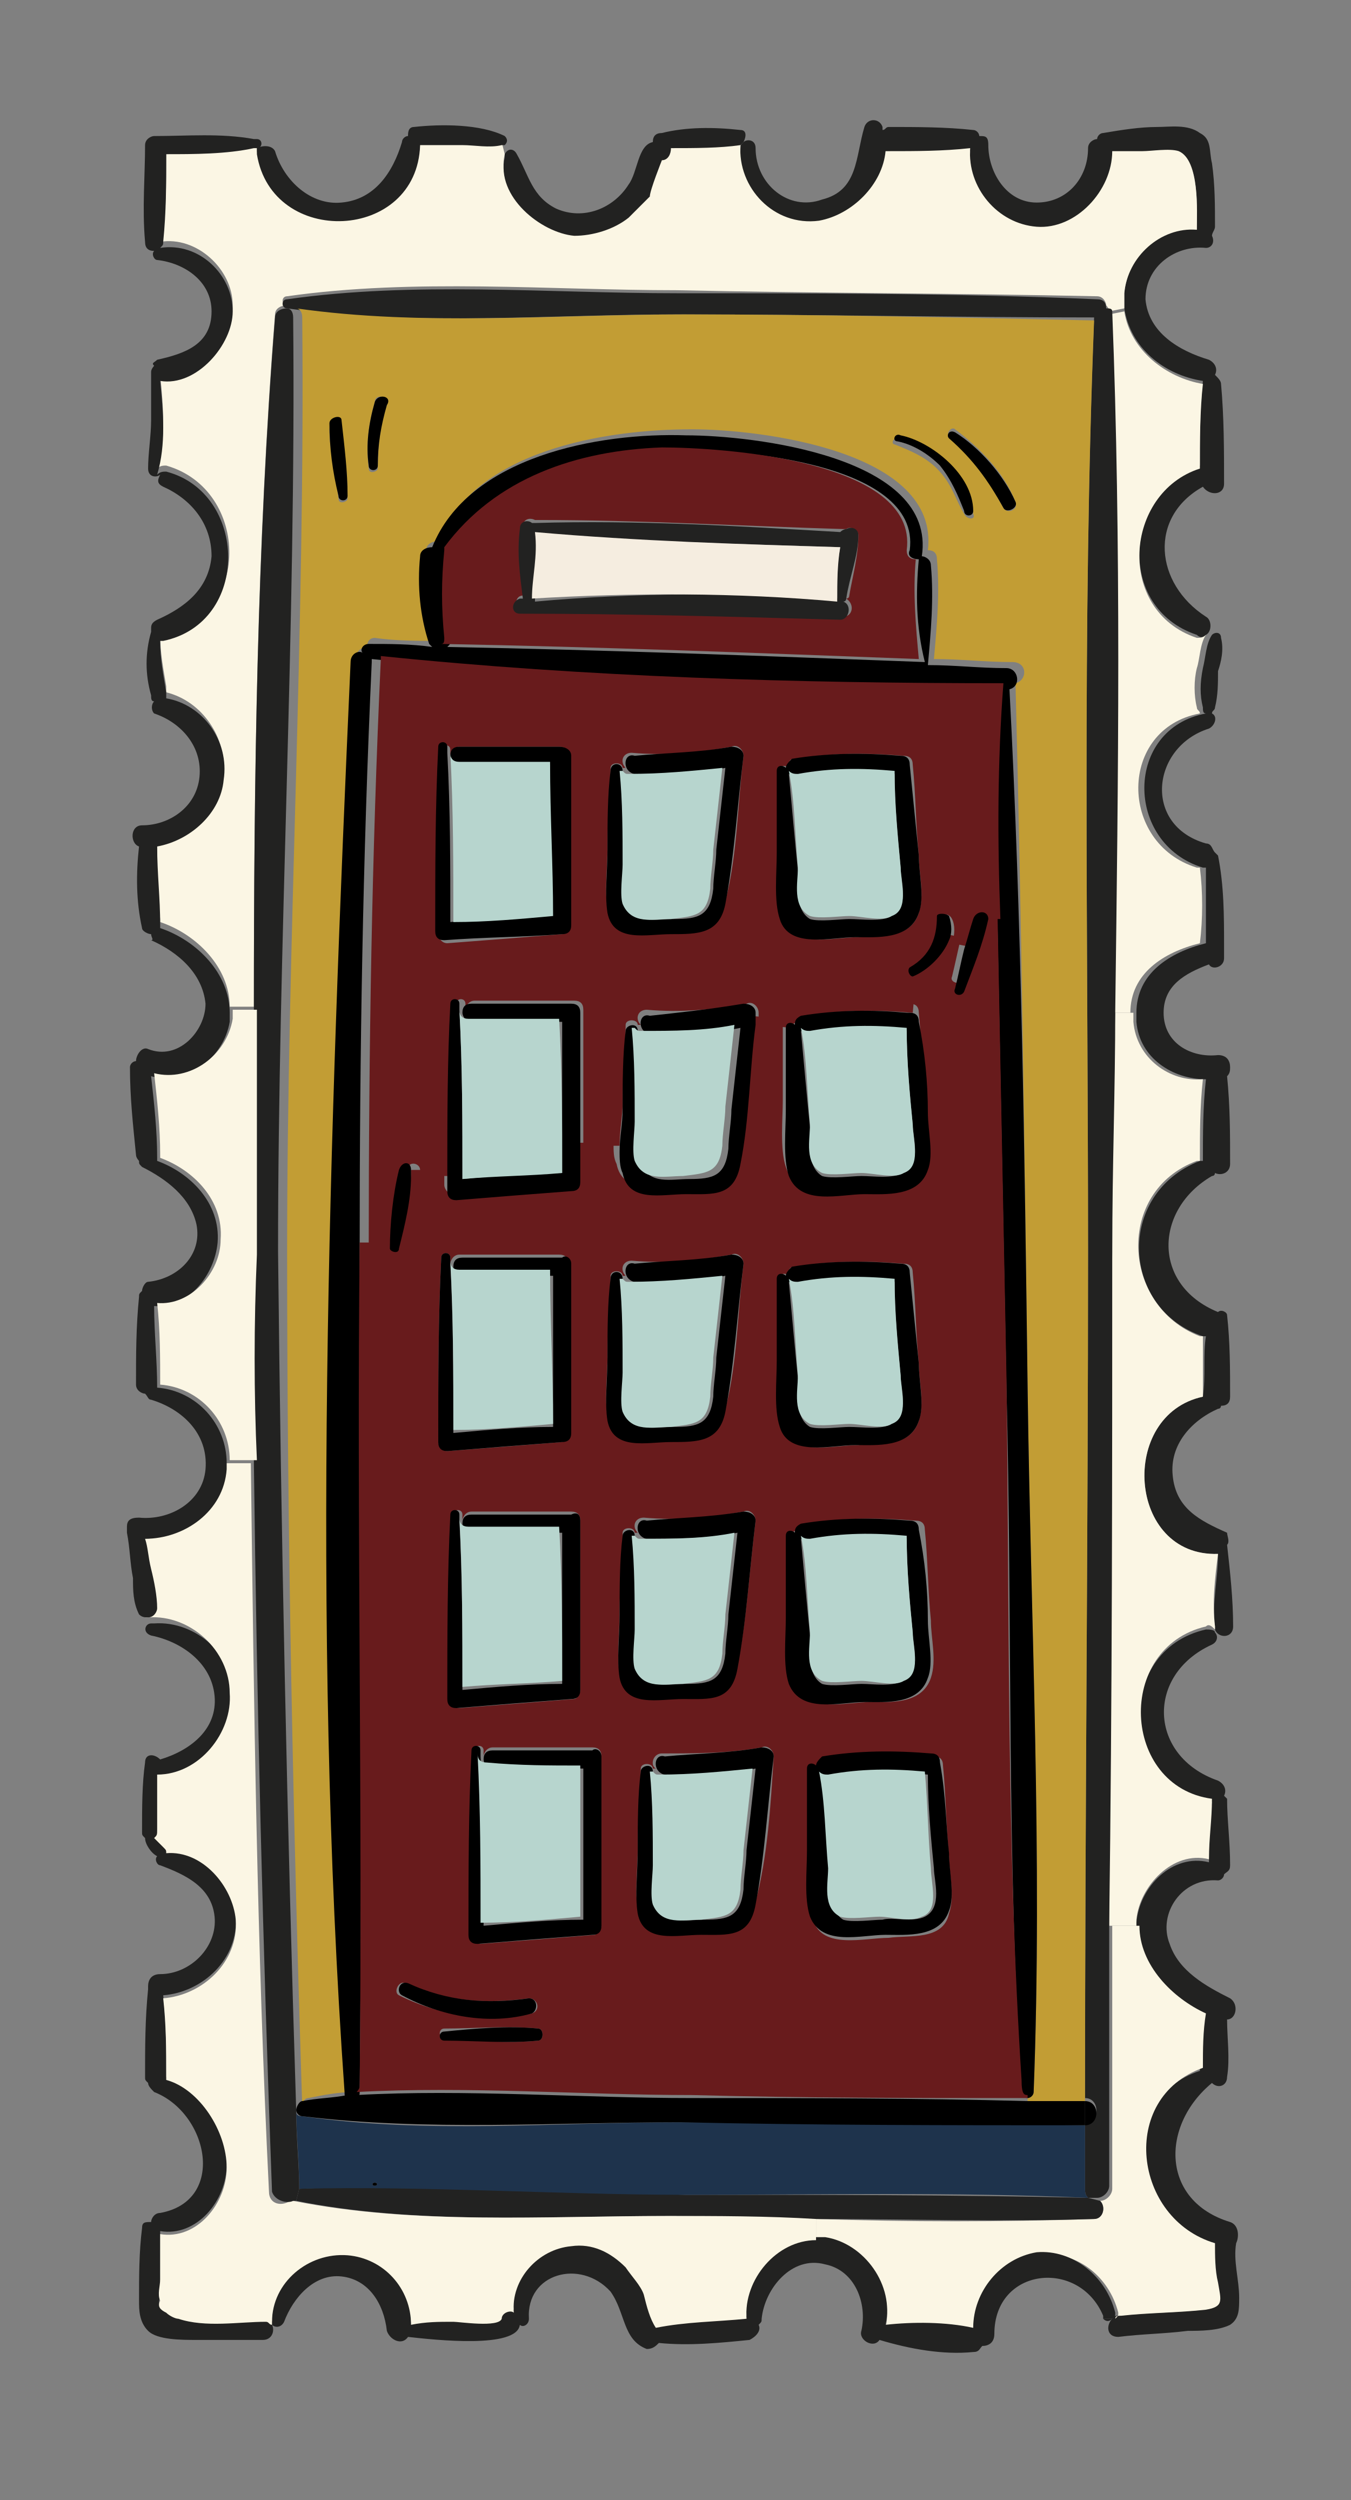 <?xml version="1.0" encoding="UTF-8"?> <!-- Generator: Adobe Illustrator 25.4.1, SVG Export Plug-In . SVG Version: 6.00 Build 0) --> <svg xmlns="http://www.w3.org/2000/svg" xmlns:xlink="http://www.w3.org/1999/xlink" x="0px" y="0px" viewBox="0 0 44.7 82.7" style="enable-background:new 0 0 44.7 82.7;" xml:space="preserve"><rect x="0" y="0" width="44.7" height="82.7" fill="#808080" stroke="none"/> <style type="text/css"> .st0{clip-path:url(#SVGID_00000031201831901651155250000008359702874641836731_);fill:#F2F2F2;} .st1{fill:#222221;} .st2{fill:#FBF6E4;} .st3{fill:#1E334C;} .st4{fill:#D3B981;} .st5{fill:#B7D5CE;} .st6{fill:#C29D34;} .st7{fill:#681B1C;} .st8{fill:#BE7631;} .st9{fill:#273B40;} .st10{fill:#F5EDE0;} .st11{opacity:0.25;} .st12{fill-rule:evenodd;clip-rule:evenodd;fill:#FFFFFF;} </style> <g id="BACKGROUND"> </g> <g id="OBJECTS"> <g> <path class="st1" d="M41,76c0,0.4,0,0.7-0.3,0.9c-0.4,0.2-1,0.2-1.4,0.2c-0.8,0.1-1.5,0.1-2.3,0.2c-0.4,0-0.4-0.4-0.2-0.6 c-0.1,0.1-0.2,0.1-0.3,0l0.3,0c0.1-0.1,0.1-0.1,0.2-0.1c0.9-0.1,1.9-0.1,2.8-0.2c0.6-0.1,0.5-0.4,0.4-0.9c0-0.4-0.1-0.8-0.1-1.2 c-2.6-0.8-3.2-4.9-0.4-5.8c0-0.6,0-1.2,0.1-1.8c-1.1-0.5-2.2-1.6-2.2-2.9c0-0.1,0-0.1,0-0.2c0.1-1.2,1.2-2.3,2.4-2 c0-0.7,0-1.3,0.1-2c-3-0.4-3.3-5-0.2-5.7c0.1,0,0.3,0,0.3,0.1c0.1,0.1,0.1,0.3-0.1,0.4c-2.2,1-2.1,3.7,0.2,4.5 c0.2,0.1,0.3,0.3,0.2,0.5c0,0,0.1,0.1,0.1,0.1c0,0.7,0.1,1.4,0.1,2.2c0,0.2-0.1,0.2-0.2,0.3c0,0.1-0.1,0.2-0.2,0.2 c-1.2-0.1-2,1.1-1.6,2.1c0.3,0.9,1.2,1.4,2,1.8c0.3,0.2,0.2,0.7-0.1,0.7c0,0.6,0.1,1.3,0,1.9c0,0.3-0.3,0.4-0.5,0.2 c-1.7,1.4-1.7,3.9,0.6,4.6c0.3,0.1,0.3,0.5,0.2,0.7C40.8,74.8,41,75.4,41,76z"></path> <path class="st1" d="M40.6,51.1c0.1,0.9,0.2,1.8,0.2,2.7c0,0.4-0.5,0.4-0.6,0.1c0,0,0-0.1,0-0.1c-0.1-0.8,0.1-1.6,0.1-2.4 c-3,0.1-3.3-4.6-0.5-5.2c0.1-0.7,0-1.4,0.1-2c0,0,0,0-0.1,0c-2.7-0.9-2.9-4.7-0.1-5.8c0,0,0.1,0,0.1,0c0-0.9,0-1.8,0.1-2.7 c-1.1,0-2.2-0.7-2.3-1.9c0-0.1,0-0.2,0-0.3c0-1.3,1.1-2,2.3-2.3c0-0.8,0-1.7,0-2.5c0,0-0.1,0-0.1,0c-2.6-0.8-2.6-4.6,0.1-5.1 c-0.1,0-0.1-0.1-0.1-0.2c-0.1-0.4-0.1-0.8,0-1.3c0.1-0.4,0.1-0.8,0.3-1.1h0c0,0,0,0,0,0c0.1-0.1,0.3-0.1,0.3,0.1 c0.1,0.4,0,0.8-0.1,1.1c0,0.4,0,0.8-0.1,1.2c0,0.1-0.1,0.1-0.1,0.2c0.2,0.1,0.1,0.4-0.1,0.5c-1.9,0.6-2.2,3.2-0.1,3.8 c0.2,0,0.2,0.2,0.3,0.3c0,0,0.1,0.1,0.1,0.1c0.2,1,0.2,2,0.2,3c0,0.1,0,0.2,0,0.3c0,0,0,0,0,0.1c0,0.3-0.4,0.4-0.5,0.2 c-0.8,0.3-1.5,0.7-1.5,1.6c0,1,0.9,1.5,1.8,1.4c0.3,0,0.4,0.2,0.4,0.4c0,0.1,0,0.2-0.1,0.3c0.1,1,0.1,1.9,0.1,2.9 c0,0.3-0.3,0.4-0.5,0.3c0,0,0,0.1-0.1,0.1c-1.9,1.1-2,3.6,0.2,4.5c0,0,0,0,0,0c0.1-0.1,0.3,0,0.3,0.1c0.1,0.9,0.1,1.8,0.1,2.7 c0,0.2-0.1,0.3-0.3,0.3c0,0,0,0.1-0.1,0.1c-0.9,0.4-1.6,1.2-1.5,2.2c0.1,1.1,0.9,1.5,1.8,1.9C40.6,50.8,40.7,51,40.6,51.1z"></path> <path class="st1" d="M40.4,12.7c0.1,1.1,0.1,2.2,0.1,3.3c0,0.4-0.5,0.4-0.7,0.1c-1.8,1-1.6,3.2,0.1,4.3c0.2,0.1,0.2,0.5,0,0.6 c-0.1,0.1-0.2,0.1-0.3,0c-2.7-0.9-2.4-4.7,0.1-5.6c0-0.9,0-1.9,0.1-2.8c0,0,0,0,0,0c-1.3-0.2-2.4-1.1-2.6-2.4c0-0.2,0-0.3,0-0.5 c0.1-1.2,1.2-2.3,2.4-2.1c0,0,0,0,0-0.1C39.6,7,39.7,5.3,39,5.1c-0.3-0.1-0.9,0-1.2,0c-0.3,0-0.7,0-1,0c0,0,0,0,0,0 c0,1.3-1.1,2.5-2.5,2.5c-1.3,0-2.3-1.3-2.2-2.6c-0.9,0.1-1.8,0.1-2.7,0.1c-0.1,0-0.1,0-0.1,0c-0.1,1.1-1,2.2-2.2,2.3 c-1.5,0.2-2.7-1-2.6-2.5c0-0.1,0-0.1,0.1-0.2c0.1-0.1,0.4-0.1,0.4,0.2c0,1.2,1.1,2.1,2.2,1.7c1.2-0.3,1.1-1.4,1.4-2.4 c0.1-0.3,0.5-0.3,0.6,0c0,0,0,0.1,0,0.1c0.1,0,0.1-0.1,0.2-0.1c0.9,0,1.9,0,2.8,0.1c0.1,0,0.2,0.1,0.2,0.2c0.2,0,0.3,0,0.3,0.3 c0,0.9,0.6,1.9,1.6,1.9c1,0,1.7-0.8,1.7-1.8c0-0.2,0.2-0.3,0.3-0.3c0-0.1,0.1-0.2,0.2-0.2c0.6-0.1,1.2-0.2,1.8-0.2 c0.4,0,1-0.1,1.4,0.2c0.4,0.2,0.3,0.6,0.4,1c0.1,0.7,0.1,1.4,0.1,2.1c0,0.1-0.1,0.2-0.1,0.3c0.1,0.2,0,0.4-0.2,0.4 c-1-0.1-2,0.6-2,1.7c0.1,1.1,1.1,1.7,2.1,2c0.2,0.1,0.3,0.3,0.2,0.5C40.3,12.5,40.4,12.6,40.4,12.7z"></path> <path class="st2" d="M40.3,75.5c0.1,0.6,0.2,0.8-0.4,0.9c-0.9,0.1-1.9,0.1-2.8,0.2c-0.1,0-0.2,0-0.2,0.1c0.1-0.1,0.1-0.1,0.1-0.2 c-0.3-1.2-1.4-2.1-2.7-1.9c-1.2,0.2-2.1,1.3-2.1,2.5c-0.9-0.2-1.9-0.2-2.9-0.1c0.3-1.3-0.7-2.7-2-2.9c-0.1,0-0.2,0-0.3,0l0-0.7 c3.1,0.1,6.1,0.1,9.2,0c0.3,0,0.4-0.4,0.2-0.6c0.2,0,0.4-0.2,0.4-0.4c0-2.9,0-5.8,0-8.7l0.9,0c0,1.3,1.1,2.4,2.2,2.9 c-0.1,0.6-0.1,1.2-0.1,1.8c-2.8,1-2.3,5,0.4,5.8C40.2,74.6,40.2,75.1,40.3,75.5z"></path> <path class="st2" d="M39.8,46.2c-2.8,0.6-2.5,5.3,0.5,5.2c-0.1,0.8-0.2,1.6-0.1,2.4c0,0.1,0,0.1,0,0.1l0,0 c-0.1-0.1-0.2-0.2-0.3-0.1c-3,0.7-2.8,5.3,0.2,5.7c0,0.7-0.1,1.3-0.1,2c-1.2-0.3-2.3,0.9-2.4,2c0,0.1,0,0.1,0,0.2l-0.9,0 c0-7.4,0-14.9,0.1-22.3c0-2.6,0-5.3,0.1-7.9l0.6,0c0,0.1,0,0.2,0,0.3c0.1,1.2,1.2,2,2.3,1.9c-0.1,0.9-0.1,1.8-0.1,2.7 c0,0-0.1,0-0.1,0c-2.7,1-2.5,4.8,0.1,5.8c0,0,0,0,0.1,0C39.8,44.8,39.8,45.5,39.8,46.2z"></path> <path class="st2" d="M39.9,21L39.9,21c-0.2,0.3-0.2,0.8-0.3,1.1c-0.1,0.4-0.1,0.9,0,1.3c0,0.1,0.1,0.1,0.1,0.2 c-2.7,0.5-2.7,4.3-0.1,5.1c0,0,0.1,0,0.1,0c0.1,0.8,0.1,1.7,0,2.5c-1.2,0.3-2.3,1-2.3,2.3l-0.6,0c0.1-7.7,0.2-15.4-0.1-23.1 l0.5-0.1c0.2,1.3,1.4,2.2,2.6,2.4c0,0,0,0,0,0c-0.1,0.9-0.1,1.9-0.1,2.8c-2.5,0.8-2.8,4.7-0.1,5.6C39.7,21.1,39.8,21.1,39.9,21z"></path> <path class="st2" d="M39.6,7.6C39.6,7.6,39.7,7.7,39.6,7.6c-1.2-0.1-2.3,0.9-2.4,2.1c0,0.2,0,0.3,0,0.5l-0.5,0.1 c0-0.1-0.1-0.2-0.1-0.2c0-0.1-0.1-0.3-0.3-0.3c-4.6-0.1-9.3-0.1-13.9-0.2c-4.2,0-8.7-0.4-12.9,0.2c-0.2,0-0.2,0.3,0,0.3l0,0 c-0.2,0-0.4,0.1-0.4,0.3c-0.6,7.6-0.7,15.2-0.7,22.9H7.6c0-1.3-1.1-2.4-2.3-2.8c0,0,0,0,0,0c0,0,0-0.1,0-0.1 c-0.1-0.9-0.1-1.7-0.1-2.6c1.1-0.2,2-1,2.2-2.2c0.1-1.2-0.7-2.4-1.9-2.7c0-0.1,0-0.1,0-0.2c-0.1-0.6-0.2-1.1-0.2-1.7 c0,0,0,0,0.1,0c2.9-0.5,2.9-4.8,0.1-5.6c-0.1,0-0.2,0-0.3,0.1c0,0,0,0,0,0c0.3-0.9,0.2-2.1,0.1-3.1c1.2,0.2,2.4-1.1,2.4-2.3 c0-1.2-1.2-2.3-2.4-2.1c0,0,0.1-0.1,0.1-0.2c0.1-1,0.1-1.9,0.1-2.9c1,0,2,0,2.9-0.2c0,0,0,0,0,0h0.1c0,0,0,0,0,0l0,0.1 c0,0.1,0,0.1,0,0.2c0.5,3.1,5.3,2.9,5.4-0.3c0,0,0,0,0,0c0.5,0,0.9,0,1.4,0c0.4,0,0.9,0.1,1.3,0l0.1,0.4c-0.3,1.2,1.1,2.5,2.3,2.6 c0.7,0.1,1.3-0.2,1.8-0.6C21,7,21.3,6.7,21.4,6.4c0.1-0.1,0.4-1.2,0.4-1.2c0.2,0,0.3-0.2,0.3-0.4c0.7,0,1.5,0,2.3-0.1 c0.1,0,0.1,0,0.1-0.1l0.1,0c0,0-0.1,0.1-0.1,0.2c-0.1,1.4,1.1,2.7,2.6,2.5c1.1-0.2,2.1-1.2,2.2-2.3c0,0,0.1,0,0.1,0 c0.9,0,1.8,0,2.7-0.1c-0.1,1.3,0.9,2.5,2.2,2.6c1.3,0.1,2.5-1.2,2.5-2.5c0,0,0,0,0,0c0.3,0,0.7,0,1,0c0.3,0,0.9-0.1,1.2,0 C39.7,5.3,39.6,7,39.6,7.6z"></path> <path class="st1" d="M36.9,76.5c0,0.1,0,0.2-0.1,0.2l-0.3,0c0,0,0,0,0-0.1c-0.8-1.9-3.6-1.6-3.6,0.6c0,0.3-0.2,0.4-0.4,0.4 c-0.1,0.1-0.1,0.2-0.3,0.2c-1,0.1-2.1-0.1-3.1-0.4c-0.2,0.3-0.7,0-0.6-0.3c0.2-0.9-0.2-2-1.2-2.2c-1.1-0.3-2,0.8-2.1,1.8 c0,0.1,0,0.1-0.1,0.2c0.1,0.2-0.1,0.4-0.3,0.5c-1,0.1-2,0.2-3,0.1c-0.1,0.1-0.2,0.2-0.4,0.2c-0.8-0.3-0.7-1.2-1.2-1.9 c-1-1.1-2.8-0.6-2.7,0.9c0,0.2-0.2,0.3-0.3,0.2c-0.1,0.8-2.8,0.5-3.7,0.4c-0.2,0.3-0.6,0.1-0.7-0.2c-0.1-0.9-0.6-1.7-1.5-1.8 c-0.9-0.1-1.6,0.7-1.9,1.5C9.3,77,9.1,77,9,76.9c0.1,0.2,0,0.5-0.3,0.5c-0.7,0-1.5,0-2.2,0c-0.5,0-1.3,0-1.6-0.3 c-0.3-0.3-0.3-0.7-0.3-1c0-0.8,0-1.6,0.1-2.4c0-0.2,0.1-0.2,0.3-0.2c0-0.1,0.1-0.3,0.3-0.3c2.2-0.4,1.6-3.3-0.2-4 c-0.1-0.1-0.2-0.2-0.2-0.3c-0.1-0.1-0.1-0.1-0.1-0.2c0-1,0-1.9,0.1-2.9c0,0,0-0.1,0-0.1c0-0.2,0.1-0.4,0.4-0.4 c1,0,1.9-0.9,1.8-1.9c-0.1-1-1-1.4-1.8-1.7c-0.1,0-0.2-0.2-0.1-0.3c-0.2-0.1-0.4-0.4-0.4-0.6c-0.1-0.1-0.1-0.1-0.1-0.2 c0-0.8,0-1.6,0.1-2.3c0-0.3,0.3-0.3,0.5-0.1c1-0.3,1.9-1,1.8-2.1c-0.1-1.1-1.1-1.8-2.1-2c-0.3-0.1-0.2-0.4,0-0.4c0,0,0,0,0.1,0 c1.4-0.1,2.7,1.1,2.7,2.5c0,1.3-1.1,2.7-2.4,2.7c0,0.6,0.1,1.2,0,1.8c0,0.1-0.1,0.2-0.1,0.3C5.2,60.9,5.3,61,5.4,61 c0.1,0,0.1,0.1,0.1,0.2c1.2-0.1,2.2,1.1,2.3,2.2c0.1,1.4-1.1,2.5-2.4,2.6c0.1,0.9,0.1,1.7,0.1,2.6c0,0.1,0,0.1,0,0.1 c1.2,0.3,2.1,1.8,2,2.9c0,1.2-1,2.4-2.2,2.2c0,0,0,0,0,0c0,0.5,0,1,0,1.5c0,0.2,0,0.5,0,0.7c-0.1,0.2,0,0.4,0.2,0.4 c0.1,0.1,0.2,0.2,0.4,0.2c0.9,0.2,2,0.1,2.9,0.1c0.1,0,0.2,0,0.2,0.1c0,0,0,0,0-0.1c0-1.3,1.2-2.3,2.5-2.2 c1.2,0.1,2.1,1.2,2.1,2.3c0.5,0,0.9-0.1,1.4-0.1c0.2,0,1.6,0.1,1.6-0.1c0.1-0.2,0.3-0.2,0.4-0.2c-0.1-1.1,0.8-2.1,1.9-2.2 c0.7,0,1.3,0.3,1.8,0.7c0.3,0.3,0.5,0.6,0.6,0.9c0.1,0.3,0.2,0.8,0.4,1.1c1-0.2,2-0.3,3-0.3c-0.1-1.3,1-2.6,2.3-2.6 c0.1,0,0.2,0,0.3,0c1.3,0.2,2.3,1.6,2,2.9c0.9-0.1,2-0.1,2.9,0.1c0-1.2,0.9-2.3,2.1-2.5C35.5,74.4,36.6,75.3,36.9,76.5z"></path> <path class="st1" d="M36.8,10.3c0.3,7.7,0.2,15.4,0.1,23.1c0,2.6-0.1,5.3-0.1,7.9c0,7.4,0,14.9-0.1,22.3c0,2.9,0,5.8,0,8.7 c0,0.2-0.2,0.4-0.4,0.4L36,72.7c-0.1-0.1-0.1-0.2-0.1-0.3c0-0.7,0-1.4,0-2.2h0c0.5,0,0.5-0.8,0-0.8h0c0-9.4,0.1-18.7,0.1-28.1 c0-10.3-0.2-20.6,0.2-30.8c-4.6,0-9.2-0.1-13.8-0.1c-4.2,0-8.7,0.4-12.9-0.2c-0.2,0-0.2-0.3,0-0.3c4.2-0.6,8.6-0.2,12.9-0.2 c4.6,0,9.3,0,13.9,0.2c0.2,0,0.3,0.1,0.3,0.3C36.7,10.2,36.8,10.2,36.8,10.3z"></path> <path class="st1" d="M36.4,72.8c0.2,0.2,0.1,0.6-0.2,0.6c-3.1,0.1-6.1,0-9.2,0c-1.6,0-3.2-0.1-4.8-0.1c-4.1,0-8.4,0.3-12.4-0.5 l0.1-0.4c4.2-0.2,8.6,0.1,12.8,0.2c4.4,0,8.9,0,13.3,0.1L36.4,72.8z"></path> <path class="st6" d="M36.2,10.6C35.8,20.8,36,31.1,36,41.4c0,9.4-0.1,18.7-0.1,28.1c-0.6,0-1.2,0-1.9,0v-0.1 c0.1,0,0.2-0.1,0.2-0.2c0.3-7.7-0.1-15.5-0.2-23.3c-0.1-7.8-0.2-15.5-0.4-23.3c0,0,0,0,0,0c0.4-0.1,0.4-0.7-0.1-0.7 c-0.9,0-1.7-0.1-2.6-0.1c0.1-1.1,0.2-2.2,0.1-3.3c0-0.2-0.1-0.3-0.3-0.3c0.4-3.3-5.6-4-7.8-4c-2.9,0-7.2,0.7-8.4,3.7 c-0.2,0-0.4,0.1-0.4,0.3c-0.1,1-0.1,2,0.3,2.9c0,0,0,0.1,0.1,0.1c-0.7,0-1.4,0-2.1-0.1c-0.2,0-0.3,0.2-0.2,0.3 c-0.2,0-0.4,0.1-0.4,0.3c-0.7,15.6-1.4,31.6-0.2,47.3c0,0.1,0.1,0.2,0.1,0.2c-0.5,0-1,0.1-1.5,0.2c-0.1,0-0.2,0.1-0.2,0.3h0 c-0.3-9.4-0.5-18.9-0.5-28.3c0-10.3,0.6-20.6,0.5-30.9c0-0.2-0.1-0.3-0.2-0.3l0,0c4.2,0.6,8.6,0.2,12.9,0.2 C27,10.4,31.6,10.5,36.2,10.6z M33.2,16.8c0.1,0.2,0.5,0.1,0.4-0.2c-0.4-1-1.2-1.8-2-2.4c-0.1-0.1-0.3,0.1-0.2,0.2 C32.2,15.1,32.7,15.9,33.2,16.8z M31.9,17c0.1,0.2,0.4,0.2,0.3,0c0-1.2-1.4-2.3-2.5-2.5c-0.2,0-0.2,0.2-0.1,0.2 c0.5,0.2,1,0.4,1.4,0.8C31.5,16,31.6,16.5,31.9,17z M12.8,13.4c0.1-0.3-0.4-0.4-0.4-0.1c-0.2,0.7-0.3,1.4-0.2,2.2 c0,0.2,0.3,0.1,0.3,0C12.5,14.7,12.6,14,12.8,13.4z M11.2,16.5c0,0.2,0.3,0.1,0.3,0c0-0.8-0.1-1.6-0.2-2.4c0-0.2-0.4-0.2-0.4,0.1 C10.9,14.9,11.1,15.7,11.2,16.5z"></path> <path d="M35.9,69.5c0.5,0,0.5,0.8,0,0.8h0C35.9,70,35.9,69.7,35.9,69.5L35.9,69.5z"></path> <path class="st3" d="M35.9,72.4c0,0.1,0,0.2,0.1,0.3c-4.4-0.2-8.9-0.1-13.3-0.1c-4.2,0-8.6-0.3-12.8-0.2c0-0.9-0.1-1.8-0.1-2.6h0 c0,0.1,0,0.2,0.2,0.2c4.1,0.6,8.4,0.2,12.5,0.2c4.5,0,8.9,0,13.4,0.1C35.9,71,35.9,71.7,35.9,72.4z M12.4,72.3 c0.1,0,0.1-0.1,0-0.1S12.3,72.3,12.4,72.3z"></path> <path d="M35.9,69.5c0,0.3,0,0.5,0,0.8c-4.5,0-8.9,0-13.4-0.1c-4.1,0-8.4,0.3-12.5-0.2c-0.1,0-0.2-0.1-0.2-0.2 c0-0.1,0.1-0.3,0.2-0.3c0.5-0.1,1-0.1,1.5-0.2l0.3,0c3.6-0.2,7.4,0.1,11.1,0.1c3.7,0,7.4,0,11.1,0.1 C34.6,69.5,35.2,69.5,35.9,69.5z"></path> <path d="M34,45.9c0.1,7.7,0.5,15.5,0.2,23.3c0,0.1-0.1,0.2-0.2,0.2c-0.1,0-0.2-0.1-0.2-0.2c-0.5-7.7-0.3-15.5-0.5-23.3 c-0.1-5.2-0.2-10.4-0.3-15.5c0-2.6-0.1-5.2-0.1-7.7c0,0,0,0,0,0c-6.9,0-13.8-0.2-20.6-0.9c0,0,0,0,0,0c0,0,0,0.1,0,0.1 c-0.3,6.5-0.4,12.9-0.4,19.4c0,9.3,0.1,18.6,0,27.9c0,0.1,0,0.1-0.1,0.2l-0.3,0c-0.1,0-0.1-0.1-0.1-0.2 c-1.1-15.6-0.5-31.6,0.2-47.3c0-0.3,0.3-0.4,0.4-0.3c-0.1-0.1,0-0.3,0.2-0.3c0.7,0,1.4,0,2.1,0.1c0,0-0.1-0.1-0.1-0.1 c-0.3-0.9-0.4-1.9-0.3-2.9c0-0.2,0.2-0.3,0.4-0.3c1.2-3,5.5-3.8,8.4-3.7c2.2,0,8.3,0.7,7.8,4c0.1,0,0.3,0.1,0.3,0.3 c0.1,1.1,0,2.2-0.1,3.3c0.9,0,1.7,0.1,2.6,0.1c0.4,0,0.5,0.6,0.1,0.7c0,0,0,0,0,0C33.8,30.4,33.9,38.1,34,45.9z M30.4,18.5 c-0.2,0-0.4-0.1-0.3-0.3c0.4-3-6.2-3.4-8-3.3c-2.8,0.1-5.5,1-7.2,3.3c0,0,0,0,0,0.1c-0.1,1-0.1,1.9,0,2.9c0,0.1,0,0.1-0.1,0.2 c5.3,0.1,10.5,0.3,15.8,0.5C30.3,20.7,30.3,19.6,30.4,18.5z"></path> <path class="st7" d="M34,69.3v0.1c-3.7,0-7.4,0-11.1-0.1c-3.6,0-7.4-0.3-11.1-0.1c0,0,0.1-0.1,0.1-0.2c0.1-9.3-0.1-18.6,0-27.9 l1,0c0,0.2,0.3,0.2,0.3,0c0.1-0.8,0.4-1.6,0.4-2.4h1.1c0,0.2,0,0.3,0,0.5c0,0.1,0.1,0.3,0.3,0.3c1.3-0.1,2.6-0.2,3.8-0.3 c0.2,0,0.3-0.1,0.3-0.3c0-0.4,0-0.7,0-1.1l1.2,0c0,0.3,0,0.5,0.1,0.7c0.2,1,1.3,0.7,2.1,0.7c1,0,1.6,0,1.8-1 c0.3-1.5,0.4-3,0.5-4.6l1.1,0.1c0,0.9,0,1.8,0,2.7c0,0.6-0.1,1.6,0.1,2.2c0.3,1,1.7,0.6,2.5,0.6c0.8,0,1.8,0.1,2.1-0.8 c0.2-0.6,0-1.3,0-1.9c-0.1-1-0.1-2-0.2-3c0-0.2-0.1-0.3-0.3-0.3c0,0-0.1,0-0.1,0l0.1-1.1c0,0,0,0,0,0c0.5-0.2,1-0.7,1.2-1.2 l0.5,0.1c-0.1,0.4-0.2,0.9-0.3,1.3c-0.1,0.2,0.3,0.3,0.3,0.1c0.3-0.8,0.6-1.5,0.8-2.3c0,0,0,0,0-0.1l0.4,0 c0.1,5.2,0.2,10.4,0.3,15.5c0.1,7.7,0,15.5,0.5,23.3C33.8,69.3,33.9,69.3,34,69.3z M31.4,63.3c0.2-0.6,0-1.3,0-1.9 c-0.1-1-0.1-2-0.2-3c0-0.2-0.1-0.3-0.3-0.3c-1.2-0.1-2.4-0.1-3.6,0.1c-0.2,0-0.2,0.1-0.2,0.3c-0.1-0.1-0.3-0.1-0.3,0.1 c0,0.9,0,1.8,0,2.7c0,0.6-0.1,1.6,0.1,2.2c0.3,1,1.7,0.6,2.5,0.6C30.1,64,31.2,64.2,31.4,63.3z M30.8,55.5c0.2-0.6,0-1.3,0-1.9 c-0.1-1-0.1-2-0.2-3c0-0.2-0.1-0.3-0.3-0.3c-1.2-0.1-2.4-0.1-3.6,0.1c-0.2,0-0.2,0.1-0.2,0.3c-0.1-0.1-0.3-0.1-0.3,0.1 c0,0.9,0,1.8,0,2.7c0,0.6-0.1,1.6,0.1,2.2c0.3,1,1.7,0.6,2.5,0.6C29.4,56.3,30.5,56.4,30.8,55.5z M30.4,47c0.2-0.6,0-1.3,0-1.9 c-0.1-1-0.1-2-0.2-3c0-0.2-0.1-0.3-0.3-0.3c-1.2-0.1-2.4-0.1-3.6,0.1c-0.2,0-0.2,0.1-0.2,0.3c-0.1-0.1-0.3-0.1-0.3,0.1 c0,0.9,0,1.8,0,2.7c0,0.6-0.1,1.6,0.1,2.2c0.3,1,1.7,0.6,2.5,0.6C29.1,47.7,30.1,47.9,30.4,47z M25.6,58.1c0-0.2-0.2-0.4-0.4-0.3 C24.1,58,23,58,21.9,58c-0.3,0-0.4,0.4-0.2,0.5l-0.1,0c0-0.2-0.4-0.2-0.4,0c0,0.9-0.1,1.8-0.1,2.6c0,0.7-0.1,1.4,0,2.1 c0.2,1,1.3,0.7,2.1,0.7c1,0,1.6,0,1.8-1C25.4,61.4,25.5,59.7,25.6,58.1z M25,50.3c0-0.2-0.2-0.4-0.4-0.3c-1.1,0.2-2.2,0.3-3.3,0.2 c-0.3,0-0.4,0.3-0.2,0.5l-0.1,0c0-0.2-0.4-0.2-0.4,0c0,0.9-0.1,1.8-0.1,2.6c0,0.7-0.1,1.4,0,2.1c0.2,1,1.3,0.7,2.1,0.7 c1,0,1.6,0,1.8-1C24.7,53.6,24.8,51.9,25,50.3z M24.6,41.8c0-0.2-0.2-0.4-0.4-0.3c-1.1,0.2-2.2,0.3-3.3,0.2 c-0.3,0-0.4,0.3-0.2,0.5l-0.1,0c0-0.2-0.4-0.2-0.4,0c0,0.9-0.1,1.8-0.1,2.6c0,0.7-0.1,1.4,0,2.1c0.2,1,1.3,0.7,2.1,0.7 c1,0,1.6,0,1.8-1C24.4,45.1,24.4,43.4,24.6,41.8z M19.9,63.7c0-1.9,0-3.7,0-5.6c0-0.2-0.1-0.3-0.3-0.3c-1.1,0-2.2,0-3.3,0 c-0.2,0-0.3,0.2-0.3,0.3h0c0-0.1,0-0.2,0-0.2c0-0.2-0.3-0.2-0.3,0c-0.1,2-0.1,4.1-0.1,6.1c0,0.1,0.1,0.3,0.3,0.3 c1.3-0.1,2.6-0.2,3.8-0.3C19.7,63.9,19.9,63.8,19.9,63.7z M19.2,55.9c0-1.9,0-3.7,0-5.6c0-0.2-0.1-0.3-0.3-0.3c-1.1,0-2.2,0-3.3,0 c-0.2,0-0.3,0.2-0.3,0.3h0c0-0.1,0-0.2,0-0.2c0-0.2-0.3-0.2-0.3,0c-0.1,2-0.1,4.1-0.1,6.1c0,0.1,0.1,0.3,0.3,0.3 c1.3-0.1,2.6-0.2,3.8-0.3C19.1,56.2,19.2,56,19.2,55.9z M18.8,47.4c0-1.9,0-3.7,0-5.6c0-0.2-0.1-0.3-0.3-0.3c-1.1,0-2.2,0-3.3,0 c-0.2,0-0.3,0.2-0.3,0.3h0c0-0.1,0-0.2,0-0.2c0-0.2-0.3-0.2-0.3,0c-0.1,2-0.1,4.1-0.1,6.1c0,0.1,0.1,0.3,0.3,0.3 c1.3-0.1,2.6-0.2,3.8-0.3C18.7,47.6,18.8,47.5,18.8,47.4z M17.8,67.5c0.2,0,0.2-0.4,0-0.4c-1-0.1-2.1,0-3.1,0 c-0.2,0-0.2,0.3,0,0.3C15.7,67.5,16.8,67.6,17.8,67.5z M17.6,66.6c0.3-0.1,0.2-0.5-0.1-0.5c-1.5,0.2-2.7,0.1-4.1-0.5 c-0.2-0.1-0.4,0.3-0.2,0.4C14.6,66.7,16.2,66.9,17.6,66.6z"></path> <path d="M33.6,16.6c0.1,0.2-0.3,0.4-0.4,0.2c-0.5-0.9-1-1.6-1.8-2.3c-0.1-0.1,0-0.3,0.2-0.2C32.4,14.8,33.2,15.7,33.6,16.6z"></path> <path class="st7" d="M33.1,30.4l-0.4,0c0-0.2-0.3-0.3-0.4-0.1c-0.1,0.3-0.2,0.7-0.3,1l-0.5-0.1c0.1-0.3,0.1-0.6,0-0.8 c-0.1-0.2-0.3-0.2-0.4,0c-0.1,0.7-0.2,1.3-0.9,1.7c-0.1,0.1-0.1,0.3,0.1,0.3l-0.1,1.1c-1.2-0.1-2.4-0.1-3.5,0.1 c-0.2,0-0.2,0.1-0.2,0.3c-0.1-0.1-0.3-0.1-0.3,0.1l-1.1-0.1c0-0.1,0-0.3,0-0.4c0-0.2-0.2-0.4-0.4-0.3c-1.1,0.2-2.2,0.3-3.3,0.2 c-0.3,0-0.4,0.3-0.2,0.5l-0.1,0c0-0.2-0.4-0.2-0.4,0c0,0.9-0.1,1.8-0.1,2.6c0,0.4-0.1,0.9-0.1,1.4l-1.2,0c0-1.5,0-3,0-4.5 c0-0.2-0.1-0.3-0.3-0.3c-1.1,0-2.2,0-3.3,0c-0.2,0-0.3,0.2-0.3,0.3h0c0-0.1,0-0.2,0-0.2c0-0.2-0.3-0.2-0.3,0 c-0.1,1.9-0.1,3.8-0.1,5.7h-1.1c0-0.1,0-0.1,0-0.2c0-0.2-0.3-0.3-0.4-0.1c-0.3,0.8-0.3,1.8-0.3,2.6c0,0,0,0,0,0l-1,0 c0-6.5,0.1-12.9,0.4-19.4c0-0.1,0-0.1,0-0.1c0,0,0,0,0,0c6.8,0.7,13.8,0.9,20.6,0.9c0,0,0,0,0,0C33,25.2,33,27.8,33.1,30.4z M30.4,30.2c0.2-0.6,0-1.3,0-1.9c-0.1-1-0.1-2-0.2-3c0-0.2-0.1-0.3-0.3-0.3c-1.2-0.1-2.4-0.1-3.6,0.1c-0.2,0-0.2,0.1-0.2,0.3 c-0.1-0.1-0.3-0.1-0.3,0.1c0,0.9,0,1.8,0,2.7c0,0.6-0.1,1.6,0.1,2.2c0.3,1,1.7,0.6,2.5,0.6C29.1,30.9,30.1,31.1,30.4,30.2z M24.6,25c0-0.2-0.2-0.4-0.4-0.3c-1.1,0.2-2.2,0.3-3.3,0.2c-0.3,0-0.4,0.3-0.2,0.5l-0.1,0c0-0.2-0.4-0.2-0.4,0 c0,0.9-0.1,1.8-0.1,2.6c0,0.7-0.1,1.4,0,2.1c0.2,1,1.3,0.7,2.1,0.7c1,0,1.6,0,1.8-1C24.4,28.3,24.4,26.6,24.6,25z M18.8,30.6 c0-1.9,0-3.7,0-5.6c0-0.2-0.1-0.3-0.3-0.3c-1.1,0-2.2,0-3.3,0c-0.2,0-0.3,0.2-0.3,0.3h0c0-0.1,0-0.2,0-0.2c0-0.2-0.3-0.2-0.3,0 c-0.1,2-0.1,4.1-0.1,6.1c0,0.1,0.1,0.3,0.3,0.3c1.3-0.1,2.6-0.2,3.8-0.3C18.7,30.9,18.8,30.7,18.8,30.6z"></path> <path d="M32.7,30.4C32.7,30.4,32.7,30.4,32.7,30.4c-0.2,0.9-0.5,1.6-0.8,2.4c-0.1,0.2-0.4,0.1-0.3-0.1c0.1-0.4,0.2-0.9,0.3-1.3 c0.1-0.3,0.2-0.7,0.3-1C32.3,30.1,32.7,30.1,32.7,30.4z"></path> <path d="M32.2,16.9c0,0.2-0.3,0.2-0.3,0c-0.2-0.5-0.4-1-0.8-1.5c-0.4-0.4-0.9-0.7-1.4-0.8c-0.2,0-0.1-0.3,0.1-0.2 C30.8,14.6,32.2,15.7,32.2,16.9z"></path> <path d="M31.4,61.3c0,0.6,0.2,1.4,0,1.9c-0.3,0.9-1.4,0.8-2.1,0.8c-0.8,0-2.1,0.4-2.5-0.6c-0.2-0.6-0.1-1.5-0.1-2.2 c0-0.9,0-1.8,0-2.7c0-0.2,0.2-0.2,0.3-0.1c0-0.1,0.1-0.2,0.2-0.3c1.2-0.2,2.4-0.2,3.6-0.1c0.2,0,0.3,0.1,0.3,0.3 C31.3,59.4,31.3,60.4,31.4,61.3z M30.6,63.4c0.6-0.3,0.3-1.2,0.3-1.6c-0.1-1-0.2-2.1-0.2-3.1c-1.1-0.1-2.1-0.1-3.2,0.1 c-0.1,0-0.2,0-0.3-0.1c0.1,1.1,0.2,2.2,0.3,3.2c0,0.5-0.1,1.3,0.4,1.6c0.3,0.1,1,0,1.3,0C29.5,63.4,30.2,63.6,30.6,63.4z"></path> <path d="M31.4,30.3c0.1,0.3,0.1,0.6,0,0.8c-0.2,0.5-0.7,1-1.2,1.2c0,0,0,0,0,0c-0.1,0-0.2-0.2-0.1-0.3c0.7-0.4,0.9-1,0.9-1.7 C31,30.2,31.3,30.2,31.4,30.3z"></path> <path class="st5" d="M30.8,61.8c0,0.5,0.3,1.4-0.3,1.6c-0.4,0.2-1,0-1.4,0c-0.3,0-1,0.1-1.3,0c-0.6-0.3-0.4-1.1-0.4-1.6 c-0.1-1.1-0.1-2.2-0.3-3.2c0.1,0.1,0.2,0.1,0.3,0.1c1.1-0.2,2.1-0.2,3.2-0.1C30.7,59.7,30.7,60.7,30.8,61.8z"></path> <path d="M30.7,36.8c0,0.6,0.2,1.4,0,1.9c-0.3,0.9-1.4,0.8-2.1,0.8c-0.8,0-2.1,0.4-2.5-0.6c-0.2-0.6-0.1-1.5-0.1-2.2 c0-0.9,0-1.8,0-2.7c0-0.2,0.2-0.2,0.3-0.1c0-0.1,0-0.2,0.2-0.3c1.2-0.2,2.4-0.2,3.5-0.1c0,0,0.1,0,0.1,0c0.2,0,0.3,0.1,0.3,0.3 C30.6,34.8,30.7,35.8,30.7,36.8z M29.9,38.8c0.6-0.3,0.3-1.2,0.3-1.6c-0.1-1-0.2-2.1-0.2-3.1c-1.1-0.1-2.1-0.1-3.2,0.1 c-0.1,0-0.2,0-0.3-0.1c0.1,1.1,0.2,2.2,0.3,3.2c0,0.5-0.1,1.3,0.4,1.6c0.3,0.1,1,0,1.3,0C28.9,38.9,29.5,39,29.9,38.8z"></path> <path d="M30.7,53.6c0,0.6,0.2,1.4,0,1.9c-0.3,0.9-1.4,0.8-2.1,0.8c-0.8,0-2.1,0.4-2.5-0.6c-0.2-0.6-0.1-1.5-0.1-2.2 c0-0.9,0-1.8,0-2.7c0-0.2,0.2-0.2,0.3-0.1c0-0.1,0-0.2,0.2-0.3c1.2-0.2,2.4-0.2,3.6-0.1c0.2,0,0.3,0.1,0.3,0.3 C30.6,51.6,30.7,52.6,30.7,53.6z M29.9,55.6c0.6-0.3,0.3-1.2,0.3-1.6c-0.1-1-0.2-2.1-0.2-3.1c-1.1-0.1-2.1-0.1-3.2,0.1 c-0.1,0-0.2,0-0.3-0.1c0.1,1.1,0.2,2.2,0.3,3.2c0,0.5-0.1,1.3,0.4,1.6c0.3,0.1,1,0,1.3,0C28.9,55.7,29.5,55.8,29.9,55.6z"></path> <path d="M30.4,28.3c0,0.6,0.2,1.4,0,1.9c-0.3,0.9-1.4,0.8-2.1,0.8c-0.8,0-2.2,0.4-2.5-0.6c-0.2-0.6-0.1-1.5-0.1-2.2 c0-0.9,0-1.8,0-2.7c0-0.2,0.2-0.2,0.3-0.1c0-0.1,0.1-0.2,0.2-0.3c1.2-0.2,2.4-0.2,3.6-0.1c0.2,0,0.3,0.1,0.3,0.3 C30.2,26.3,30.3,27.3,30.4,28.3z M29.5,30.3c0.6-0.3,0.3-1.2,0.3-1.6c-0.1-1-0.2-2.1-0.2-3.1c-1.1-0.1-2.1-0.1-3.2,0.1 c-0.1,0-0.2,0-0.3-0.1c0.1,1.1,0.2,2.2,0.3,3.2c0,0.5-0.1,1.3,0.4,1.6c0.3,0.1,1,0,1.3,0C28.5,30.4,29.2,30.5,29.5,30.3z"></path> <path d="M30.4,45.1c0,0.6,0.2,1.4,0,1.9c-0.3,0.9-1.4,0.8-2.1,0.8c-0.8,0-2.2,0.4-2.5-0.6c-0.2-0.6-0.1-1.5-0.1-2.2 c0-0.9,0-1.8,0-2.7c0-0.2,0.2-0.2,0.3-0.1c0-0.1,0.1-0.2,0.2-0.3c1.2-0.2,2.4-0.2,3.6-0.1c0.2,0,0.3,0.1,0.3,0.3 C30.2,43.1,30.3,44.1,30.4,45.1z M29.5,47.1c0.6-0.3,0.3-1.2,0.3-1.6c-0.1-1-0.2-2.1-0.2-3.1c-1.1-0.1-2.1-0.1-3.2,0.1 c-0.1,0-0.2,0-0.3-0.1c0.1,1.1,0.2,2.2,0.3,3.2c0,0.5-0.1,1.3,0.4,1.6c0.3,0.1,1,0,1.3,0C28.5,47.2,29.2,47.3,29.5,47.1z"></path> <path class="st7" d="M30,18.2c0,0.2,0.1,0.3,0.3,0.3c-0.1,1.1,0,2.2,0.1,3.3c-5.3-0.2-10.5-0.4-15.8-0.5c0.1,0,0.1-0.1,0.1-0.2 c-0.1-1-0.1-1.9,0-2.9c0,0,0,0,0-0.1c1.7-2.3,4.4-3.2,7.2-3.3C23.8,14.8,30.4,15.2,30,18.2z M28.4,17.7c0-0.2-0.3-0.3-0.4-0.2 c0,0-0.1,0-0.1,0c-3.4-0.1-6.7-0.3-10.1-0.3c0,0-0.1,0-0.1,0c-0.2-0.1-0.4,0-0.4,0.2c-0.1,0.8,0.1,1.5,0.1,2.3c0,0,0,0,0,0 c0,0-0.1,0-0.1,0c-0.3,0-0.3,0.5,0,0.5c3.5,0,7.1,0.1,10.6,0.2c0.3,0,0.4-0.4,0.1-0.6c0,0,0.1,0,0.1-0.1 C28.2,19.1,28.4,18.4,28.4,17.7z"></path> <path class="st5" d="M30.2,37.2c0,0.5,0.3,1.4-0.3,1.6c-0.3,0.2-1,0-1.4,0c-0.3,0-1,0.1-1.3,0c-0.6-0.3-0.4-1.1-0.4-1.6 c-0.1-1.1-0.1-2.2-0.3-3.2c0.1,0.1,0.2,0.1,0.3,0.1c1.1-0.2,2.1-0.2,3.2-0.1C30,35.1,30.1,36.2,30.2,37.2z"></path> <path class="st5" d="M30.2,54c0,0.5,0.3,1.4-0.3,1.6c-0.3,0.2-1,0-1.4,0c-0.3,0-1,0.1-1.3,0c-0.6-0.3-0.4-1.1-0.4-1.6 c-0.1-1.1-0.1-2.2-0.3-3.2c0.1,0.1,0.2,0.1,0.3,0.1c1.1-0.2,2.1-0.2,3.2-0.1C30,51.9,30.1,53,30.2,54z"></path> <path class="st5" d="M29.8,28.7c0,0.5,0.3,1.4-0.3,1.6c-0.3,0.2-1,0-1.4,0c-0.3,0-1,0.1-1.3,0c-0.6-0.3-0.4-1.1-0.4-1.6 c-0.1-1.1-0.1-2.2-0.3-3.2c0.1,0.1,0.2,0.1,0.3,0.1c1.1-0.2,2.1-0.2,3.2-0.1C29.6,26.6,29.7,27.6,29.8,28.7z"></path> <path class="st5" d="M29.8,45.5c0,0.5,0.3,1.4-0.3,1.6c-0.3,0.2-1,0-1.4,0c-0.3,0-1,0.1-1.3,0c-0.6-0.3-0.4-1.1-0.4-1.6 c-0.1-1.1-0.1-2.2-0.3-3.2c0.1,0.1,0.2,0.1,0.3,0.1c1.1-0.2,2.1-0.2,3.2-0.1C29.6,43.4,29.7,44.4,29.8,45.5z"></path> <path class="st1" d="M28,17.5c0.2-0.1,0.4,0,0.4,0.2c0,0.7-0.3,1.4-0.4,2.1c0,0,0,0.1-0.1,0.1c0.3,0.1,0.2,0.6-0.1,0.6 c-3.5-0.1-7.1-0.2-10.6-0.2c-0.3,0-0.3-0.4,0-0.5c0,0,0.1,0,0.1,0c0,0,0,0,0,0c-0.1-0.8-0.2-1.5-0.1-2.3c0-0.3,0.3-0.3,0.4-0.2 c0,0,0.1,0,0.1,0c3.4-0.1,6.7,0.1,10.1,0.3C27.9,17.5,28,17.5,28,17.5z M27.7,19.8c0-0.6,0-1.2,0.1-1.7c-3.3-0.1-6.7-0.2-10-0.4 c0.1,0.7-0.1,1.4-0.1,2.2c0,0,0,0,0,0C21,19.6,24.4,19.6,27.7,19.8C27.7,19.9,27.7,19.8,27.7,19.8z"></path> <path class="st10" d="M27.8,18.1c-0.1,0.6-0.1,1.2-0.1,1.7c0,0,0,0.1,0,0.1c-3.3-0.3-6.8-0.3-10.1-0.1c0,0,0,0,0,0 c0-0.7,0.2-1.4,0.1-2.2C21.1,17.9,24.5,18,27.8,18.1z"></path> <path class="st2" d="M27,73.4l0,0.7c-1.3,0-2.4,1.3-2.3,2.6c-1,0.1-2,0.1-3,0.3c-0.2-0.3-0.3-0.7-0.4-1.1 c-0.1-0.3-0.4-0.6-0.6-0.9c-0.5-0.5-1.1-0.8-1.8-0.7c-1.1,0.1-2,1.1-1.9,2.2c-0.1-0.1-0.4,0-0.4,0.2c-0.1,0.3-1.4,0.1-1.6,0.1 c-0.5,0-0.9,0-1.4,0.1c0-1.2-0.9-2.2-2.1-2.3c-1.3-0.1-2.5,0.9-2.5,2.2c0,0,0,0,0,0.1c-0.1,0-0.1-0.1-0.2-0.1 c-0.9,0-2,0.2-2.9-0.1c-0.1,0-0.3-0.1-0.4-0.2c-0.2-0.1-0.3-0.2-0.2-0.4c-0.1-0.2,0-0.5,0-0.7c0-0.5,0-1,0-1.5c0,0,0,0,0,0 c1.2,0.2,2.2-1,2.2-2.2c0-1.2-0.9-2.6-2-2.9c0,0,0-0.1,0-0.1c0-0.9,0-1.7-0.1-2.6c1.3-0.1,2.5-1.2,2.4-2.6 c-0.1-1.1-1.1-2.3-2.3-2.2c0-0.1,0-0.1-0.1-0.2c-0.1-0.1-0.2-0.2-0.3-0.3c0.1-0.1,0.1-0.1,0.1-0.3c0-0.6,0-1.2,0-1.8 c1.4,0,2.5-1.4,2.4-2.7c0-1.4-1.3-2.6-2.7-2.5c0,0,0,0-0.1,0v0c0.1,0,0.3-0.2,0.3-0.3c0.1-0.4-0.1-0.9-0.2-1.3 c-0.1-0.3-0.1-0.6-0.2-1c1.3,0,2.6-0.9,2.7-2.3c0-0.1,0-0.1,0-0.2l0.9,0c0.1,8,0.2,16,0.6,24.1c0,0.4,0.4,0.5,0.7,0.3 c0,0,0,0,0.1,0c0,0,0,0,0,0c4,0.8,8.3,0.5,12.4,0.5C23.7,73.3,25.4,73.3,27,73.4z"></path> <path d="M25.2,57.8c0.2,0,0.4,0.1,0.4,0.3c-0.2,1.6-0.3,3.3-0.6,4.9c-0.2,1.1-0.9,1-1.8,1c-0.8,0-1.9,0.3-2.1-0.7 c-0.1-0.6,0-1.4,0-2.1c0-0.9,0-1.8,0.1-2.6c0-0.2,0.4-0.3,0.4,0c0,0,0,0,0,0c0,1,0.1,2.1,0.1,3.1c0,0.3-0.1,1,0,1.3 c0.3,0.7,1,0.5,1.6,0.5c0.8,0,1.2-0.1,1.3-1c0-0.4,0.1-0.9,0.1-1.3c0.1-0.9,0.2-1.8,0.3-2.7c-1,0.2-2,0.2-3,0.2 c-0.1,0-0.2-0.1-0.2-0.1c-0.2-0.2-0.1-0.6,0.2-0.5C23,58,24.1,58,25.2,57.8z"></path> <path d="M24.6,50c0.2,0,0.4,0.1,0.4,0.3c-0.2,1.6-0.3,3.3-0.6,4.9c-0.2,1.1-0.9,1-1.8,1c-0.8,0-1.9,0.3-2.1-0.7 c-0.1-0.6,0-1.4,0-2.1c0-0.9,0-1.8,0.1-2.6c0-0.2,0.4-0.3,0.4,0c0,0,0,0,0,0c0,1,0.1,2.1,0.1,3.1c0,0.3-0.1,1,0,1.3 c0.3,0.7,1,0.5,1.6,0.5c0.8,0,1.2-0.1,1.3-1c0-0.4,0.1-0.9,0.1-1.3c0.1-0.9,0.2-1.8,0.3-2.7c-1,0.2-2,0.2-3,0.2 c-0.1,0-0.2-0.1-0.2-0.1c-0.2-0.2-0.1-0.6,0.2-0.5C22.4,50.2,23.4,50.2,24.6,50z"></path> <path d="M24.6,33.2c0.2,0,0.4,0.1,0.4,0.3c0,0.1,0,0.3,0,0.4c-0.2,1.5-0.2,3.1-0.5,4.6c-0.2,1.1-0.9,1-1.8,1 c-0.8,0-1.9,0.3-2.1-0.7c-0.1-0.2-0.1-0.5-0.1-0.7c0-0.5,0.1-0.9,0.1-1.4c0-0.9,0-1.8,0.1-2.6c0-0.2,0.4-0.3,0.4,0c0,0,0,0,0,0 c0,1,0.1,2.1,0.1,3.1c0,0.3-0.1,1,0,1.3c0.3,0.7,1,0.5,1.6,0.5c0.8,0,1.2-0.1,1.3-1c0-0.4,0.1-0.9,0.1-1.3 c0.1-0.9,0.2-1.8,0.3-2.7c-1,0.2-2,0.2-3,0.2c-0.1,0-0.2-0.1-0.2-0.1c-0.2-0.2-0.1-0.6,0.2-0.5C22.4,33.5,23.4,33.4,24.6,33.2z"></path> <path class="st5" d="M24.9,58.5c-0.1,0.9-0.2,1.8-0.3,2.7c0,0.4-0.1,0.9-0.1,1.3c-0.1,0.9-0.5,0.9-1.3,1c-0.6,0-1.3,0.2-1.6-0.5 c-0.1-0.3,0-1,0-1.3c0-1,0-2.1-0.1-3.1c0,0,0,0,0,0l0.1,0c0.1,0.1,0.1,0.1,0.2,0.1C22.9,58.7,23.9,58.6,24.9,58.5z"></path> <path d="M24.2,41.5c0.2,0,0.4,0.1,0.4,0.3c-0.2,1.6-0.3,3.3-0.6,4.9c-0.2,1-0.9,1-1.8,1c-0.8,0-1.9,0.3-2.1-0.7 c-0.1-0.6,0-1.4,0-2.1c0-0.9,0-1.8,0.1-2.6c0-0.3,0.4-0.3,0.4,0c0,0,0,0,0,0c0,1,0.1,2.1,0.1,3.1c0,0.3-0.1,1,0,1.3 c0.3,0.7,1,0.5,1.6,0.5c0.8,0,1.2-0.1,1.3-1c0-0.4,0.1-0.9,0.1-1.3c0.1-0.9,0.2-1.8,0.3-2.7c-1,0.2-2,0.2-3,0.2 c-0.1,0-0.2-0.1-0.2-0.1c-0.2-0.2-0.1-0.6,0.2-0.5C22,41.7,23.1,41.7,24.2,41.5z"></path> <path d="M24.2,24.7c0.2,0,0.4,0.1,0.4,0.3c-0.2,1.6-0.3,3.3-0.6,4.9c-0.2,1-0.9,1-1.8,1c-0.8,0-1.9,0.3-2.1-0.7 c-0.1-0.6,0-1.4,0-2.1c0-0.9,0-1.8,0.1-2.6c0-0.3,0.4-0.3,0.4,0c0,0,0,0,0,0c0,1,0.1,2.1,0.1,3.1c0,0.3-0.1,1,0,1.3 c0.3,0.7,1,0.5,1.6,0.5c0.8,0,1.2-0.1,1.3-1c0-0.4,0.1-0.9,0.1-1.3c0.1-0.9,0.2-1.8,0.3-2.7c-1,0.2-2,0.2-3,0.2 c-0.1,0-0.2-0.1-0.2-0.1c-0.2-0.2-0.1-0.6,0.2-0.5C22,24.9,23.1,24.9,24.2,24.7z"></path> <path class="st1" d="M24.5,4.3c0.2,0,0.2,0.2,0.1,0.4c0,0-0.1,0.1-0.1,0.1c-0.7,0.1-1.5,0.1-2.3,0.1c0,0.2-0.1,0.4-0.3,0.4 c0,0-0.4,1-0.4,1.2C21.3,6.7,21,7,20.8,7.2c-0.5,0.4-1.2,0.6-1.8,0.6c-1.1-0.1-2.6-1.3-2.3-2.6c0,0,0-0.1,0-0.1 c0.1-0.2,0.3-0.2,0.4,0c0.4,0.7,0.5,1.4,1.3,1.8c0.9,0.4,1.9,0,2.4-0.8c0.3-0.4,0.3-1.3,0.8-1.4c0-0.2,0.1-0.3,0.3-0.3 C22.7,4.2,23.6,4.2,24.5,4.3z"></path> <path class="st5" d="M24.3,33.9c-0.1,0.9-0.2,1.8-0.3,2.7c0,0.4-0.1,0.9-0.1,1.3c-0.1,0.9-0.5,0.9-1.3,1c-0.6,0-1.3,0.2-1.6-0.5 c-0.1-0.3,0-1,0-1.3c0-1,0-2.1-0.1-3.1c0,0,0,0,0,0l0.1,0c0.1,0.1,0.1,0.1,0.2,0.1C22.3,34.1,23.3,34.1,24.3,33.9z"></path> <path class="st5" d="M24.3,50.7c-0.1,0.9-0.2,1.8-0.3,2.7c0,0.4-0.1,0.9-0.1,1.3c-0.1,0.9-0.5,0.9-1.3,1c-0.6,0-1.3,0.2-1.6-0.5 c-0.1-0.3,0-1,0-1.3c0-1,0-2.1-0.1-3.1c0,0,0,0,0,0l0.1,0c0.1,0.1,0.1,0.1,0.2,0.1C22.3,50.9,23.3,50.9,24.3,50.7z"></path> <path class="st5" d="M23.9,25.4c-0.1,0.9-0.2,1.8-0.3,2.7c0,0.4-0.1,0.9-0.1,1.3c-0.1,0.9-0.5,0.9-1.3,1c-0.6,0-1.3,0.2-1.6-0.5 c-0.1-0.3,0-1,0-1.3c0-1,0-2.1-0.1-3.1c0,0,0,0,0,0l0.1,0c0.1,0.1,0.1,0.1,0.2,0.1C21.9,25.6,22.9,25.5,23.9,25.4z"></path> <path class="st5" d="M23.9,42.2c-0.1,0.9-0.2,1.8-0.3,2.7c0,0.4-0.1,0.9-0.1,1.3c-0.1,0.9-0.5,0.9-1.3,1c-0.6,0-1.3,0.2-1.6-0.5 c-0.1-0.3,0-1,0-1.3c0-1,0-2.1-0.1-3.1c0,0,0,0,0,0l0.1,0c0.1,0.1,0.1,0.1,0.2,0.1C21.9,42.4,22.9,42.3,23.9,42.2z"></path> <path d="M19.9,58.1c0,1.9,0,3.7,0,5.6c0,0.2-0.1,0.3-0.3,0.3c-1.3,0.1-2.6,0.2-3.8,0.3c-0.2,0-0.3-0.1-0.3-0.3 c0-2.1,0-4.1,0.1-6.1c0-0.2,0.3-0.2,0.3,0c0,0.1,0,0.2,0,0.2c0.1,1.9,0.1,3.7,0.1,5.6c1.1-0.1,2.2-0.2,3.3-0.2c0-1.7,0-3.3,0-5 c-1,0-2,0-3,0c-0.2,0-0.3-0.2-0.3-0.3c0-0.2,0.1-0.3,0.3-0.3c1.1,0,2.2,0,3.3,0C19.7,57.8,19.9,57.9,19.9,58.1z"></path> <path class="st5" d="M19.2,58.4c0,1.7,0,3.3,0,5c-1.1,0.1-2.2,0.2-3.3,0.2c0-1.9,0-3.7-0.1-5.6h0c0,0.2,0.1,0.3,0.3,0.3 C17.2,58.4,18.2,58.4,19.2,58.4z"></path> <path d="M19.2,33.5c0,1.5,0,3,0,4.5c0,0.4,0,0.7,0,1.1c0,0.2-0.1,0.3-0.3,0.3c-1.3,0.1-2.6,0.2-3.8,0.3c-0.2,0-0.3-0.1-0.3-0.3 c0-0.2,0-0.3,0-0.5c0-1.9,0-3.8,0.1-5.7c0-0.2,0.3-0.2,0.3,0c0,0.1,0,0.2,0,0.2c0.1,1.9,0.1,3.7,0.1,5.6c1.1-0.1,2.2-0.2,3.3-0.2 c0-1.7,0-3.3,0-5c-1,0-2,0-3,0c-0.2,0-0.3-0.2-0.3-0.3c0-0.2,0.1-0.3,0.3-0.3c1.1,0,2.2,0,3.3,0C19.1,33.2,19.2,33.3,19.2,33.5z"></path> <path d="M19.2,50.3c0,1.9,0,3.7,0,5.6c0,0.2-0.1,0.3-0.3,0.3c-1.3,0.1-2.6,0.2-3.8,0.3c-0.2,0-0.3-0.1-0.3-0.3 c0-2.1,0-4.1,0.1-6.1c0-0.2,0.3-0.2,0.3,0c0,0.1,0,0.2,0,0.2c0.1,1.9,0.1,3.7,0.1,5.6c1.1-0.1,2.2-0.2,3.3-0.2c0-1.7,0-3.3,0-5 c-1,0-2,0-3,0c-0.2,0-0.3-0.2-0.3-0.3c0-0.2,0.1-0.3,0.3-0.3c1.1,0,2.2,0,3.3,0C19.1,50,19.2,50.1,19.2,50.3z"></path> <path d="M18.9,25c0,1.9,0,3.7,0,5.6c0,0.2-0.1,0.3-0.3,0.3C17.3,31,16,31,14.7,31.1c-0.2,0-0.3-0.1-0.3-0.3c0-2.1,0-4.1,0.1-6.1 c0-0.2,0.3-0.2,0.3,0c0,0.1,0,0.2,0,0.2c0.1,1.9,0.1,3.7,0.1,5.6c1.1-0.1,2.2-0.2,3.3-0.2c0-1.7,0-3.3,0-5c-1,0-2,0-3,0 c-0.2,0-0.3-0.2-0.3-0.3c0-0.2,0.1-0.3,0.3-0.3c1.1,0,2.2,0,3.3,0C18.7,24.7,18.9,24.8,18.9,25z"></path> <path d="M18.9,41.8c0,1.9,0,3.7,0,5.6c0,0.2-0.1,0.3-0.3,0.3c-1.3,0.1-2.6,0.2-3.8,0.3c-0.2,0-0.3-0.1-0.3-0.3 c0-2.1,0-4.1,0.1-6.1c0-0.2,0.3-0.2,0.3,0c0,0.1,0,0.2,0,0.2c0.1,1.9,0.1,3.7,0.1,5.6c1.1-0.1,2.2-0.2,3.3-0.2c0-1.7,0-3.3,0-5 c-1,0-2,0-3,0c-0.2,0-0.3-0.2-0.3-0.3c0-0.2,0.1-0.3,0.3-0.3c1.1,0,2.2,0,3.3,0C18.7,41.5,18.9,41.6,18.9,41.8z"></path> <path class="st5" d="M18.6,38.8c-1.1,0.1-2.2,0.1-3.3,0.2c0-1.9,0-3.7-0.1-5.6h0c0,0.2,0.1,0.3,0.3,0.3c1,0,2,0,3,0 C18.6,35.5,18.6,37.1,18.6,38.8z"></path> <path class="st5" d="M18.6,55.6c-1.1,0.1-2.2,0.1-3.3,0.2c0-1.9,0-3.7-0.1-5.6h0c0,0.2,0.1,0.3,0.3,0.3c1,0,2,0,3,0 C18.6,52.3,18.6,53.9,18.6,55.6z"></path> <path class="st5" d="M18.3,30.3c-1.1,0.1-2.2,0.2-3.3,0.2c0-1.9,0-3.7-0.1-5.6h0c0,0.2,0.1,0.3,0.3,0.3c1,0,2,0,3,0 C18.2,27,18.3,28.6,18.3,30.3z"></path> <path class="st5" d="M18.3,47.1c-1.1,0.1-2.2,0.2-3.3,0.2c0-1.9,0-3.7-0.1-5.6h0c0,0.2,0.1,0.3,0.3,0.3c1,0,2,0,3,0 C18.2,43.8,18.3,45.4,18.3,47.1z"></path> <path d="M17.8,67.1c0.2,0,0.2,0.4,0,0.4c-1,0.1-2.1,0-3.1,0c-0.2,0-0.2-0.3,0-0.3C15.7,67.1,16.8,67,17.8,67.1z"></path> <path d="M17.5,66.1c0.3,0,0.3,0.4,0.1,0.5c-1.4,0.4-3,0.1-4.3-0.6c-0.2-0.1-0.1-0.5,0.2-0.4C14.8,66.2,16.1,66.3,17.5,66.1z"></path> <path class="st1" d="M16.7,4.5c0.1,0.1,0.1,0.2,0,0.3c0,0-0.1,0-0.1,0c-0.4,0.1-0.9,0-1.3,0c-0.5,0-0.9,0-1.4,0c0,0,0,0,0,0 c-0.1,3.2-4.9,3.4-5.4,0.3c0-0.1,0-0.1,0-0.2C8.7,4.8,9,4.8,9.1,5c0.3,1,1.2,1.8,2.2,1.7c1.1-0.1,1.7-1,2-2c0-0.1,0.1-0.2,0.2-0.2 c0-0.1,0-0.3,0.2-0.3C14.6,4.1,15.9,4.1,16.7,4.5z"></path> <path d="M13.6,38.7c0,0.1,0,0.1,0,0.2c0,0.8-0.2,1.6-0.4,2.4c0,0.2-0.3,0.1-0.3,0c0,0,0,0,0,0c0-0.8,0.1-1.8,0.3-2.6 C13.3,38.4,13.6,38.4,13.6,38.7z"></path> <path d="M12.4,13.3c0.1-0.3,0.6-0.2,0.4,0.1c-0.2,0.7-0.3,1.3-0.3,2c0,0.2-0.3,0.2-0.3,0C12.1,14.7,12.2,14,12.4,13.3z"></path> <path d="M12.4,72.2c0.1,0,0.1,0.1,0,0.1S12.3,72.2,12.4,72.2z"></path> <path d="M11.5,16.4c0,0.2-0.3,0.2-0.3,0c-0.2-0.8-0.3-1.6-0.3-2.4c0-0.2,0.4-0.3,0.4-0.1C11.4,14.8,11.5,15.6,11.5,16.4z"></path> <path class="st1" d="M9.8,69.8c0,0.9,0.1,1.8,0.1,2.6l-0.1,0.4c0,0,0,0,0,0c0,0,0,0-0.1,0c-0.2,0.1-0.6,0-0.7-0.3 c-0.3-8-0.5-16-0.6-24.1c0-2.3,0-4.6,0-6.9c0-2.7,0-5.4,0-8.1c0-7.6,0.1-15.3,0.7-22.9c0-0.2,0.2-0.3,0.4-0.3 c0.1,0,0.2,0.1,0.2,0.3c0.1,10.3-0.5,20.6-0.5,30.9C9.3,50.9,9.5,60.3,9.8,69.8z"></path> <path class="st1" d="M8.5,4.6c0.2,0,0.2,0.3,0,0.3c0,0,0,0,0,0H8.4c0,0,0,0,0,0c-0.9,0.2-2,0.2-2.9,0.2c0,1,0,1.9-0.1,2.9 c0,0.1,0,0.1-0.1,0.2C6.6,8,7.7,9.1,7.7,10.3c0,1.1-1.2,2.5-2.4,2.3c0.1,1,0.2,2.1-0.1,3.1c0,0,0,0,0,0c0.1-0.1,0.2-0.1,0.3-0.1 c2.7,0.7,2.8,5-0.1,5.6c0,0,0,0-0.1,0c0,0.6,0.1,1.1,0.2,1.7c0,0.1,0,0.1,0,0.2c1.2,0.2,2.1,1.4,1.9,2.7c-0.1,1.1-1.1,2-2.2,2.2 c0,0.9,0.1,1.7,0.1,2.6c0,0,0,0.1,0,0.1c0,0,0,0,0,0c1.2,0.4,2.3,1.5,2.3,2.8c0,0.1,0,0.2,0,0.3c-0.2,1.2-1.4,2.1-2.6,1.8 c0.1,0.9,0.2,1.8,0.2,2.7c0,0.1,0,0.1,0,0.1c1.1,0.4,2.1,1.4,2,2.7c-0.1,1.1-1,2.2-2.1,2.1c0,0.9,0.1,1.8,0.1,2.7 c1.3,0.1,2.3,1.2,2.3,2.5c0,0.1,0,0.1,0,0.2c-0.1,1.4-1.4,2.3-2.7,2.3c0.1,0.3,0.1,0.6,0.2,1c0.1,0.4,0.2,0.9,0.2,1.3 c0,0.1-0.1,0.3-0.3,0.3c-0.1,0-0.2,0-0.3-0.1c-0.2-0.4-0.2-0.8-0.2-1.2c-0.1-0.5-0.1-1-0.2-1.5c0-0.1,0-0.1,0-0.2 c0-0.2,0.1-0.3,0.4-0.3c1,0.1,2.1-0.5,2.2-1.6C6.9,47.4,6,46.6,5,46.3c-0.1,0-0.1-0.1-0.2-0.2c-0.1,0-0.3-0.1-0.3-0.3 c0-1,0-1.9,0.1-2.9c0-0.1,0-0.1,0.1-0.2c0-0.1,0.1-0.3,0.2-0.3c1-0.1,1.8-0.9,1.6-1.9c-0.2-0.9-1-1.5-1.8-1.9 c-0.1-0.1-0.1-0.1-0.1-0.2c0,0-0.1-0.1-0.1-0.2c-0.1-1-0.2-1.9-0.2-2.9c0-0.1,0.1-0.2,0.2-0.2c0-0.2,0.2-0.5,0.4-0.4 c1,0.4,1.9-0.6,1.9-1.5c-0.1-1-0.9-1.7-1.8-2.1C5.1,31.1,5,31,5,30.9c-0.1,0-0.3-0.1-0.3-0.2c-0.2-0.9-0.2-1.8-0.1-2.7 c-0.3-0.1-0.3-0.7,0.1-0.7c0.9,0,1.8-0.6,1.9-1.6c0.1-1-0.6-1.8-1.5-2.1C5,23.5,5,23.3,5.1,23.2C5,23.2,5,23.1,5,23 c-0.2-0.7-0.2-1.4,0-2.1c0,0,0-0.1,0-0.1c0-0.1,0-0.2,0.2-0.3c0.9-0.4,1.7-1,1.8-2.1c0-1.1-0.7-1.9-1.6-2.3 c-0.2-0.1-0.2-0.2-0.1-0.4c-0.1,0.1-0.4,0.1-0.4-0.2c0-0.5,0.1-1.1,0.1-1.6c0-0.5,0-1.1,0-1.6c0-0.1,0.1-0.2,0.1-0.2 C5,12,5.1,12,5.2,11.9C6.1,11.7,7,11.4,7,10.3c0-1-0.9-1.6-1.8-1.7C5.1,8.6,5,8.4,5.1,8.3C4.9,8.3,4.8,8.2,4.8,8 c-0.1-1.1,0-2.2,0-3.2c0-0.2,0.2-0.3,0.3-0.3c1.1,0,2.2-0.1,3.3,0.1C8.4,4.6,8.4,4.6,8.5,4.6C8.5,4.6,8.5,4.6,8.5,4.6z"></path> <path class="st2" d="M8.5,48.3l-0.9,0c0-1.3-1-2.4-2.3-2.5c0-0.9,0-1.8-0.1-2.7c1.1,0.1,2.1-1,2.1-2.1c0.1-1.3-0.9-2.3-2-2.7 c0,0,0-0.1,0-0.1c0-0.9-0.1-1.8-0.2-2.7c1.2,0.3,2.4-0.6,2.6-1.8c0-0.1,0-0.2,0-0.3h0.8c0,2.7,0,5.4,0,8.1 C8.4,43.8,8.4,46.1,8.5,48.3z"></path> </g> </g> <g id="TEXTURE"> </g> <g id="DESIGNED_BY_FREEPIK"> </g> </svg> 
